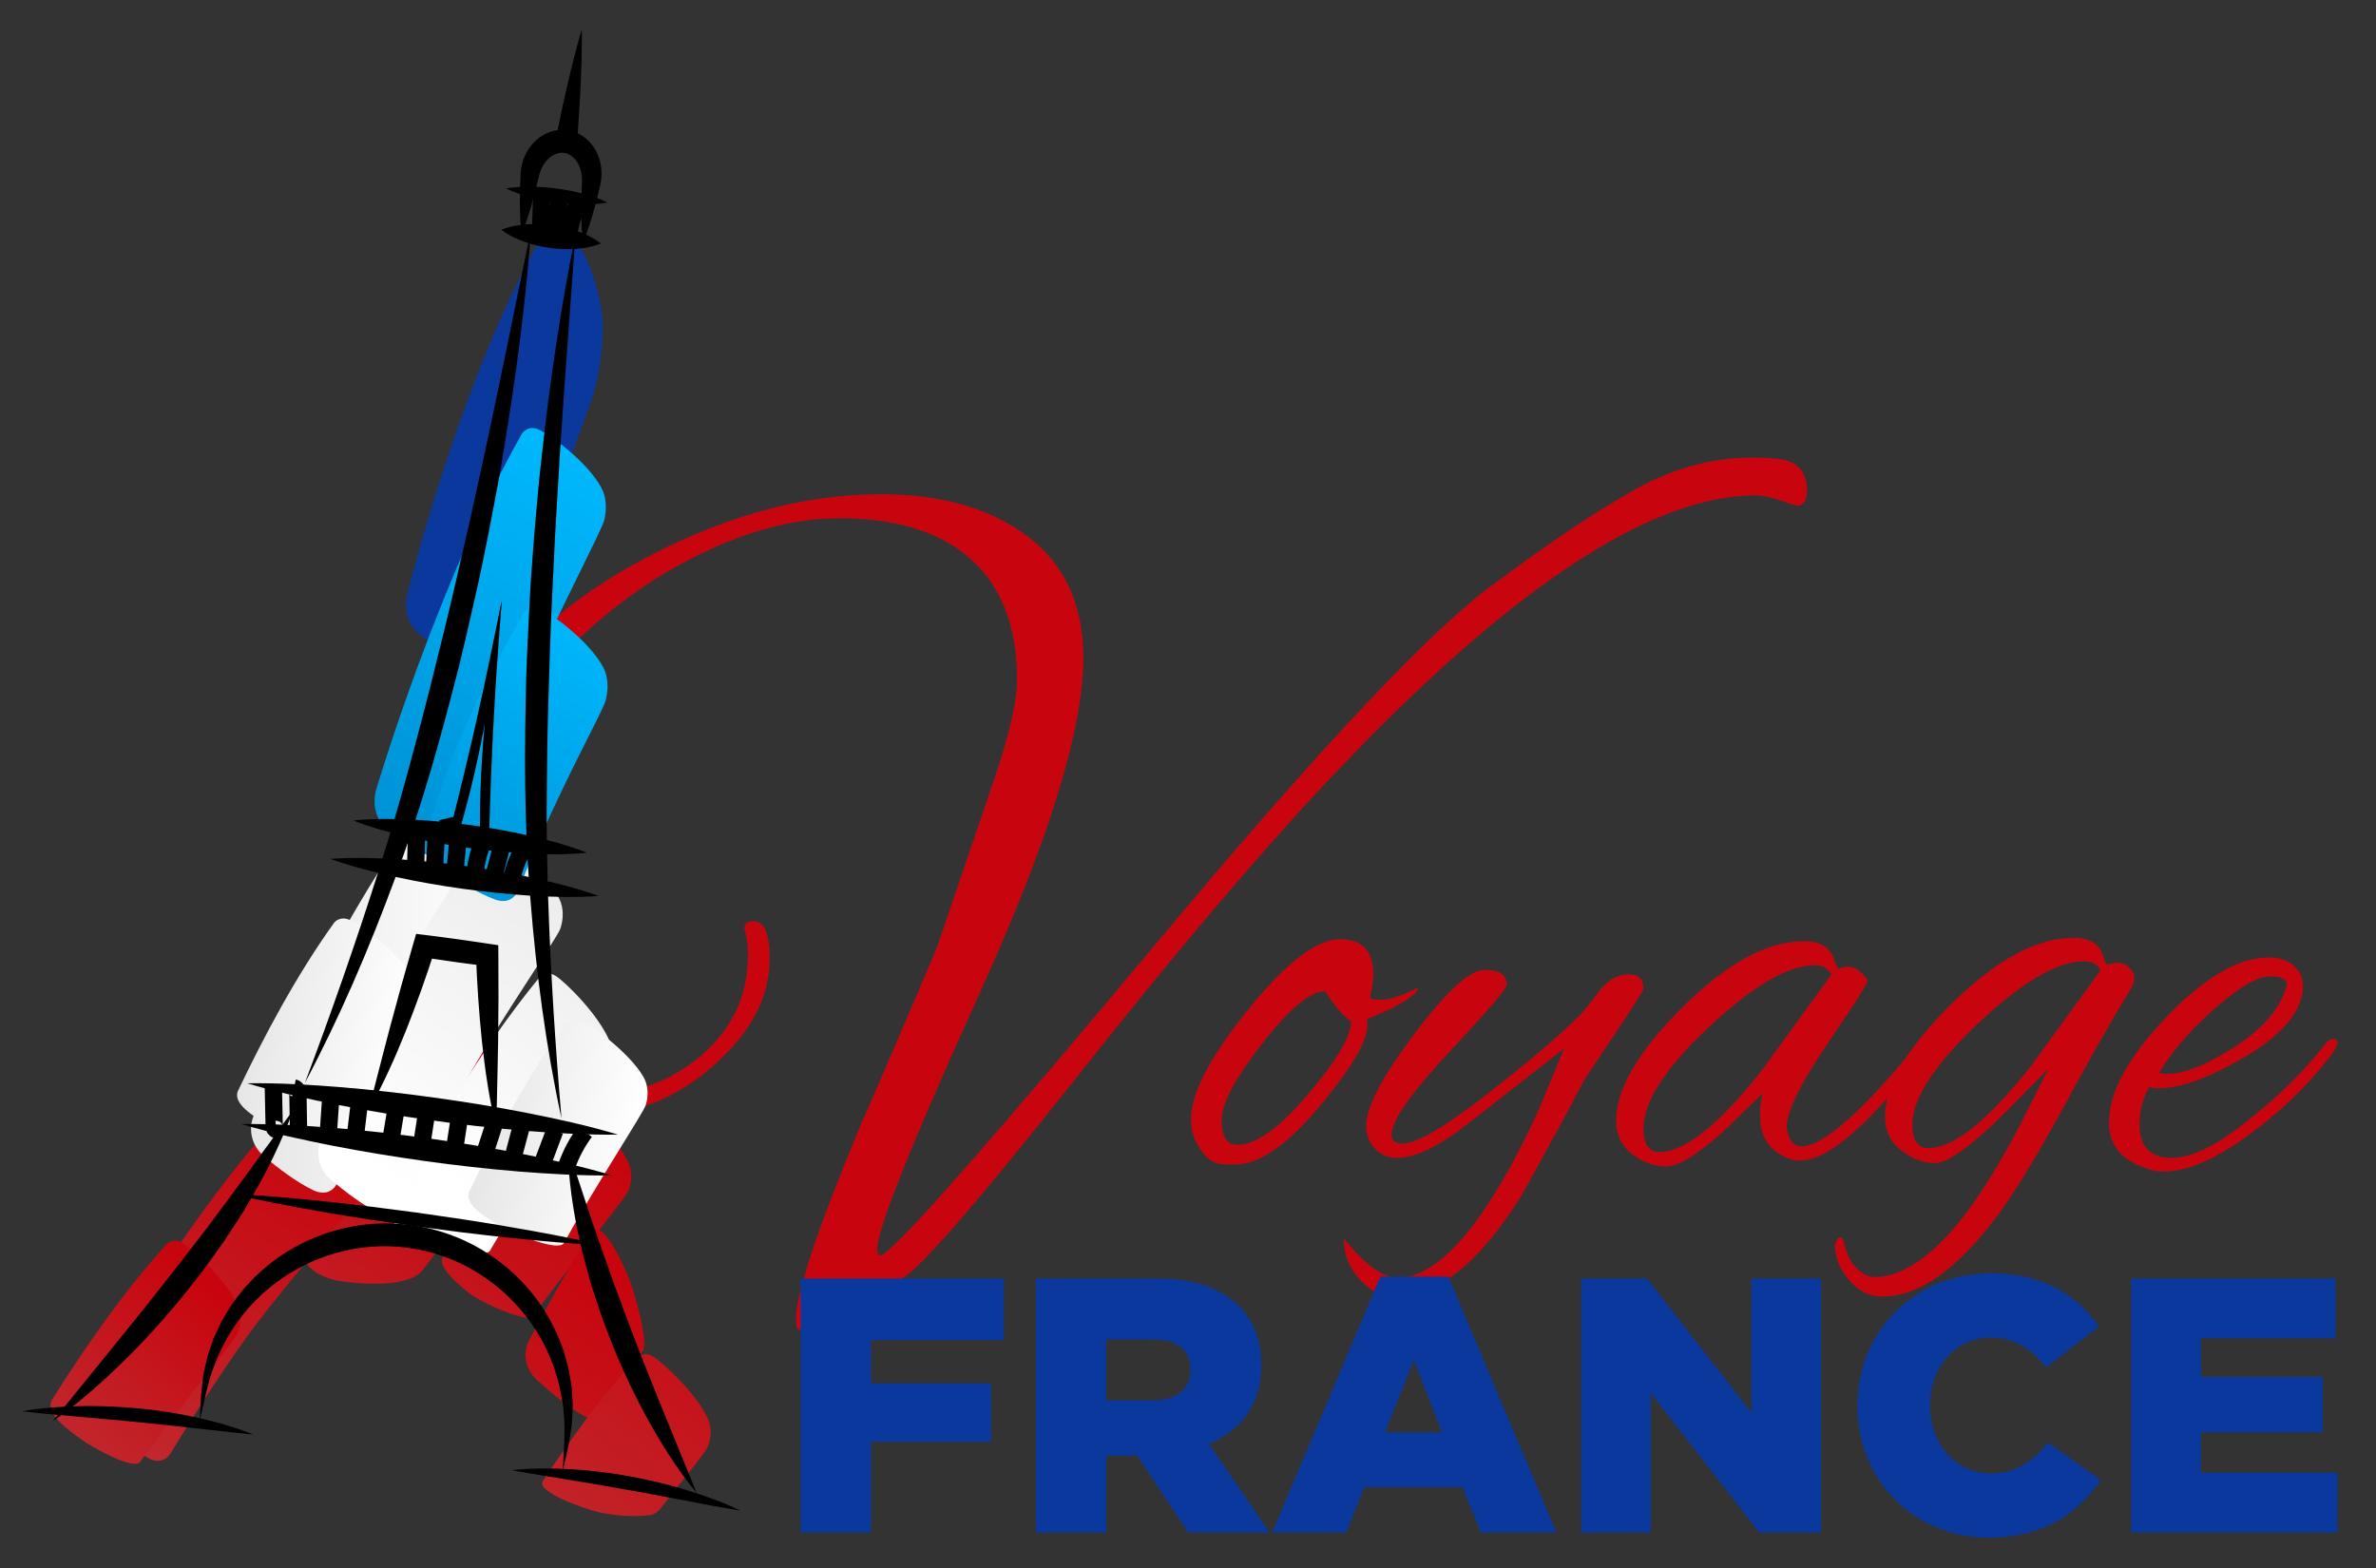<?xml version="1.0" encoding="utf-8"?>
<!-- Generator: Adobe Illustrator 16.0.0, SVG Export Plug-In . SVG Version: 6.00 Build 0)  -->
<!DOCTYPE svg PUBLIC "-//W3C//DTD SVG 1.1//EN" "http://www.w3.org/Graphics/SVG/1.1/DTD/svg11.dtd">
<svg version="1.1" id="Calque_1" xmlns="http://www.w3.org/2000/svg" xmlns:xlink="http://www.w3.org/1999/xlink" x="0px" y="0px"
	 width="137.5px" height="90.75px" viewBox="0 0 137.5 90.75" enable-background="new 0 0 137.5 90.75" xml:space="preserve">
<rect x="0" y="0" width="137.5" height="90.75" fill="#333333" stroke="none"/>
<g>
	<g>
		<g>
			<path fill="#C8050E" d="M79.135,59.329c0,0.881-0.841,2.351-2.524,4.408c-1.984,2.437-3.68,3.655-5.086,3.655H70.92
				c-0.653,0-1.167-0.342-1.543-1.018c-0.302-0.476-0.452-1.005-0.452-1.582c0-1.508,1.098-3.622,3.296-6.349
				c2.197-2.724,3.975-4.087,5.332-4.087c1.28,0,1.92,0.679,1.92,2.035c0,0.349-0.062,0.803-0.188,1.355
				C79.31,57.823,79.548,57.86,80,57.86c0.454,0,1.143-0.238,2.071-0.717c-0.024,0.428-1.015,1.045-2.975,1.848
				C79.122,59.092,79.135,59.204,79.135,59.329z M76.686,57.371c-0.854,0-2.066,1.006-3.634,3.015
				c-1.571,2.008-2.355,3.489-2.355,4.446c0,0.952,0.3,1.43,0.903,1.43c1.08,0,2.45-0.979,4.106-2.94
				c1.658-1.957,2.488-3.364,2.488-4.216C77.791,58.879,77.29,58.301,76.686,57.371z"/>
			<path fill="#C8050E" d="M77.777,71.688c1.205,1.507,2.248,2.26,3.129,2.26c1.43,0,2.974-1.145,4.633-3.426
				c1.206-1.686,2.386-3.808,3.541-6.37l1.432-3.466l-5.54,4.33c-1.707,1.336-3.075,2-4.106,2c-0.553,0-0.992-0.189-1.318-0.566
				c-0.327-0.373-0.49-0.801-0.49-1.281c0-1.078,0.93-2.855,2.789-5.329c1.859-2.475,3.216-3.711,4.068-3.711
				c0.855,0,1.282,0.287,1.282,0.864c0,0.229-1.111,1.525-3.334,3.902c-2.222,2.373-3.334,3.975-3.334,4.8
				c0,0.327,0.214,0.494,0.641,0.494c0.804,0,2.417-0.943,4.841-2.828c2.423-1.883,4.25-3.44,5.481-4.672
				c0.276-0.325,0.666-0.814,1.168-1.467c0.475-0.554,1.003-0.829,1.582-0.829c0.577,0,0.865,0.275,0.865,0.829
				c0,0.098-0.563,0.99-1.693,2.676c-1.129,1.682-1.721,2.573-1.771,2.673c-0.779,1.508-1.972,3.704-3.579,6.593
				c-2.436,3.92-4.873,5.876-7.309,5.876c-0.804,0-1.506-0.346-2.109-1.036S77.752,72.54,77.777,71.688z"/>
			<path fill="#C8050E" d="M106.373,56.052l0.526-0.112c0.278,0,0.541,0.112,0.791,0.341c0.25,0.226,0.378,0.399,0.378,0.526
				c0,0.126-0.779,1.337-2.336,3.636c-1.557,2.297-2.337,3.898-2.337,4.803c0,0.075,0.014,0.151,0.038,0.226
				c0.125,0.578,0.401,0.868,0.83,0.868c1.304,0,3.689-2.164,7.157-6.479c0.076-0.102,0.163-0.152,0.264-0.152
				c0.1,0,0.149,0.093,0.149,0.282s-0.113,0.433-0.337,0.733c-3.216,4.293-5.666,6.444-7.348,6.444c-0.227,0-0.44-0.037-0.642-0.116
				c-1.104-0.424-1.655-1.255-1.655-2.484c0-0.426,0.048-0.853,0.149-1.281l-2.335,2.261c-1.483,1.309-2.556,1.96-3.222,1.96
				c-0.667,0-1.3-0.213-1.902-0.64c-0.679-0.503-1.019-1.172-1.019-1.997c0-1.832,1.282-4.024,3.844-6.576
				c2.562-2.55,4.909-3.823,7.044-3.823c0.828,0,1.382,0.288,1.657,0.868c0.074,0.199,0.139,0.371,0.189,0.506
				C106.308,55.984,106.348,56.052,106.373,56.052z M95.106,65.32c0,0.905,0.313,1.355,0.942,1.355c1.458,0,3.441-1.592,5.953-4.784
				l3.992-5.499c-0.199-0.354-0.526-0.529-0.978-0.529c-1.532,0-3.567,1.188-6.104,3.562C96.376,61.796,95.106,63.762,95.106,65.32z
				"/>
			<path fill="#C8050E" d="M121.932,55.827l0.526-0.113c0.328,0,0.586,0.102,0.773,0.299c0.188,0.203,0.282,0.359,0.282,0.474
				s-0.015,0.235-0.037,0.376c-0.025,0.137-0.39,0.772-1.092,1.903c-0.882,1.531-1.609,2.825-2.187,3.878
				c-2.034,3.796-3.592,6.394-4.671,7.8c-2.313,3.065-4.509,4.596-6.592,4.596c-0.73,0-1.364-0.308-1.904-0.923
				c-0.541-0.614-0.822-1.297-0.848-2.051c0.076-0.305,0.188-0.455,0.34-0.455c0.075,0,0.136,0.088,0.188,0.268
				c0.126,0.65,0.364,1.153,0.716,1.505c0.352,0.35,0.703,0.527,1.053,0.527c1.433,0,2.965-0.944,4.599-2.826
				c1.078-1.256,2.272-3.091,3.579-5.5l1.884-3.729l-2.825,2.861c-1.809,1.733-3.046,2.601-3.712,2.601s-1.3-0.228-1.903-0.68
				c-0.676-0.5-1.017-1.166-1.017-1.994c0-1.835,1.289-4.021,3.861-6.556c2.574-2.535,4.916-3.807,7.027-3.807
				c0.853,0,1.405,0.279,1.656,0.83c0.076,0.202,0.137,0.37,0.188,0.509C121.869,55.759,121.906,55.827,121.932,55.827z
				 M110.666,65.095c0,0.901,0.314,1.354,0.942,1.354c1.457,0,3.442-1.595,5.952-4.785l3.995-5.502
				c-0.152-0.347-0.467-0.525-0.943-0.525c-1.557,0-3.604,1.2-6.142,3.599C111.935,61.634,110.666,63.587,110.666,65.095z"/>
			<path fill="#C8050E" d="M125.208,67.807c-0.275,0-0.525-0.038-0.754-0.112c-1.606-0.454-2.41-1.355-2.41-2.713
				c0-1.757,1.104-3.793,3.316-6.103c2.21-2.313,4.193-3.468,5.95-3.468c0.578,0,1.049,0.158,1.414,0.471
				c0.362,0.314,0.547,0.697,0.547,1.15c0,1.406-1.062,2.748-3.185,4.029c-2.124,1.28-3.85,1.924-5.181,1.924
				c-0.201,0-0.376-0.027-0.527-0.078c-0.377,0.68-0.565,1.396-0.565,2.148c0,1.308,0.623,1.96,1.866,1.96s2.856-0.842,4.841-2.525
				c1.532-1.228,2.838-2.533,3.92-3.916c0.224-0.301,0.42-0.452,0.582-0.452c0.161,0,0.245,0.074,0.245,0.224
				c0,0.152-0.101,0.365-0.302,0.64c-1.357,1.787-2.988,3.37-4.896,4.748C128.159,67.116,126.538,67.807,125.208,67.807z
				 M132.328,56.955c0-0.299-0.319-0.449-0.959-0.449c-0.643,0-1.553,0.486-2.731,1.468c-1.582,1.307-2.813,2.675-3.691,4.104
				c0.149,0.053,0.313,0.077,0.488,0.077c0.954,0,2.229-0.509,3.823-1.525c1.595-1.018,2.593-2.13,2.994-3.335
				C132.302,57.171,132.328,57.058,132.328,56.955z"/>
		</g>
	</g>
	<g>
		<path fill="#C8050E" d="M43.613,53.318c0.618,0,0.928,0.729,0.928,2.187c0,2.209-1.093,4.273-3.28,6.194
			c-2.187,1.922-4.694,2.884-7.521,2.884c-1.812,0-3.556-0.442-5.234-1.326c-3.578-1.943-5.367-5.322-5.367-10.137
			c0-3.401,0.928-6.736,2.783-10.006c2.562-4.461,6.239-7.995,11.032-10.602c4.793-2.605,9.464-3.909,14.014-3.909
			c3.313,0,6.029,0.729,8.149,2.187c2.386,1.634,3.578,4.064,3.578,7.289c0,4.107-1.988,10.546-5.963,19.314
			c-3.975,8.769-5.963,13.728-5.963,14.875c0,0.353,0.11,0.464,0.332,0.332c1.148-0.751,6.416-6.748,15.802-17.99
			c9.386-11.241,15.913-18.188,19.58-20.838c3.269-2.429,5.996-4.251,8.183-5.466c2.187-1.215,4.429-1.822,6.725-1.822
			c0.618,0,1.082,0.023,1.392,0.066c1.193,0.089,1.789,0.707,1.789,1.855c0,0.575-0.198,0.861-0.596,0.861
			c-0.045,0-0.354-0.099-0.928-0.298c-0.575-0.199-1.06-0.298-1.458-0.298c-6.185,0-14.511,5.588-24.979,16.764
			c-3.932,4.196-8.713,9.851-14.345,16.963c-5.632,7.111-8.957,10.953-9.972,11.528c-3.578,2.032-5.588,3.048-6.029,3.048
			c-0.133,0-0.199-0.222-0.199-0.663c0-1.457,1.236-5.168,3.711-11.131c1.015-2.296,2.495-5.741,4.439-10.336l3.048-8.946
			c1.06-3.002,1.59-5.188,1.59-6.559c0-3.048-0.884-5.367-2.651-6.957s-4.306-2.386-7.62-2.386c-3.313,0-6.869,1.171-10.667,3.512
			c-4.108,2.65-7.179,5.92-9.21,9.807c-2.032,3.887-3.047,7.179-3.047,9.873c0,2.693,0.551,4.814,1.656,6.36
			c1.811,2.518,4.218,3.776,7.222,3.776c2.296,0,4.329-0.762,6.096-2.286c1.766-1.524,2.65-3.456,2.65-5.797
			c0-0.486-0.056-0.928-0.166-1.326C43.005,53.517,43.171,53.318,43.613,53.318z"/>
	</g>
</g>
<g>
	<polygon fill="#0A389C" points="46.331,73.992 58.096,73.992 58.096,77.563 50.404,77.563 50.404,80.063 57.36,80.063 
		57.36,83.445 50.404,83.445 50.404,88.699 46.331,88.699 	"/>
	<path fill="#0A389C" d="M59.944,73.992h6.955c2.249,0,3.803,0.588,4.791,1.593c0.862,0.842,1.301,1.979,1.301,3.429v0.042
		c0,2.247-1.196,3.739-3.023,4.516l3.508,5.128H68.77l-2.963-4.455h-0.042h-1.744v4.455h-4.077V73.992z M66.71,81.051
		c1.387,0,2.185-0.673,2.185-1.748v-0.037c0-1.157-0.84-1.746-2.205-1.746h-2.669v3.531H66.71z"/>
	<path fill="#0A389C" d="M79.883,73.885h3.93l6.259,14.814h-4.37l-1.071-2.627h-5.674l-1.05,2.627h-4.288L79.883,73.885z
		 M83.456,82.898l-1.639-4.182l-1.661,4.182H83.456z"/>
	<polygon fill="#0A389C" points="91.502,73.992 95.306,73.992 101.354,81.763 101.354,73.992 105.389,73.992 105.389,88.699 
		101.817,88.699 95.535,80.631 95.535,88.699 91.502,88.699 	"/>
	<path fill="#0A389C" d="M107.49,81.385v-0.042c0-4.283,3.299-7.648,7.754-7.648c3.004,0,4.935,1.263,6.238,3.069l-3.069,2.373
		c-0.838-1.049-1.804-1.721-3.212-1.721c-2.06,0-3.51,1.746-3.51,3.887v0.04c0,2.206,1.45,3.93,3.51,3.93
		c1.534,0,2.437-0.715,3.318-1.786l3.067,2.185c-1.387,1.916-3.254,3.323-6.512,3.323C110.874,88.994,107.49,85.778,107.49,81.385"
		/>
	<polygon fill="#0A389C" points="123.332,73.992 135.16,73.992 135.16,77.458 127.366,77.458 127.366,79.685 134.425,79.685 
		134.425,82.898 127.366,82.898 127.366,85.231 135.264,85.231 135.264,88.699 123.332,88.699 	"/>
</g>
<path fill="#E6E6E6" d="M127.061-736.719c11.781,1.964,54.545,14.4,59.344,32.727c3.801,14.506,9.928,30.234,19.455,38.438h229.488
	l20.291-41.71l15.709-1.31l4.582-15.054c0,0-5.236-39.927,15.055-54.981c0,0-63.49-17.673-67.418-20.945
	c-3.928-3.273-28.801-18.328-32.727-27.491c-7.855,3.273-42.545-11.127-61.527-39.273c-6.545,3.273-26.836,10.473-26.836,10.473
	s4.643,36.678-37.277,48.775c-1.371,8.485-6.578,23.879-32.104,13.406c-5.891-3.927-9.164-13.091-9.164-13.091l-23.127-3.272
	l11.346,46.472h-28.145c0,0-17.02-19.636-28.799-15.054c-11.783,4.581-35.346,11.782-35.346,11.782S115.279-738.682,127.061-736.719
	"/>
<g>
	<g>
		
			<linearGradient id="SVGID_1_" gradientUnits="userSpaceOnUse" x1="115.902" y1="484.014" x2="103.707" y2="505.944" gradientTransform="matrix(0.991 0.137 -0.137 0.991 -14.029 -429.352)">
			<stop  offset="0" style="stop-color:#C8050E"/>
			<stop  offset="1" style="stop-color:#C1272D"/>
		</linearGradient>
		<path fill="url(#SVGID_1_)" d="M30.927,76.061c2.084-2.871,5.208-6.633,5.411-7.095c0.203-0.465,0.289-1.07,0.042-1.635
			c-0.654-1.49-2.624-3.29-3.183-3.631c-0.561-0.337-0.927,0.037-0.927,0.037c-2.517,2.76-4.851,6.146-6.667,9.054
			c-0.276,0.559,1.049,1.699,1.758,2.204c0,0,1.378,0.872,2.873,1.228C30.719,76.348,30.807,76.229,30.927,76.061z"/>
		
			<linearGradient id="SVGID_2_" gradientUnits="userSpaceOnUse" x1="108.051" y1="483.774" x2="99.382" y2="501.647" gradientTransform="matrix(0.991 0.137 -0.137 0.991 -14.029 -429.352)">
			<stop  offset="0" style="stop-color:#C8050E"/>
			<stop  offset="1" style="stop-color:#C1272D"/>
		</linearGradient>
		<path fill="url(#SVGID_2_)" d="M24.449,73.518c1.813-2.372,3.734-4.69,3.891-5.049c0.203-0.463,0.289-1.069,0.042-1.635
			c-0.653-1.49-2.622-3.29-3.184-3.629c-0.559-0.34-0.924,0.036-0.924,0.036c-2.985,3.271-5.306,6.71-6.835,9.229
			c0.037,0.225,0.126,0.442,0.279,0.645c0.562,0.741,1.587,1.029,2.455,1.091C20.173,74.206,23.54,74.673,24.449,73.518z"/>
		
			<linearGradient id="SVGID_3_" gradientUnits="userSpaceOnUse" x1="100.48" y1="485.467" x2="91.456" y2="504.942" gradientTransform="matrix(0.991 0.137 -0.137 0.991 -14.029 -429.352)">
			<stop  offset="0" style="stop-color:#C8050E"/>
			<stop  offset="1" style="stop-color:#C1272D"/>
		</linearGradient>
		<path fill="url(#SVGID_3_)" d="M5.562,79.658c0,0,5.449-9.738,11.577-16.086c0,0,0.396-0.383,0.934-0.005
			c0.536,0.378,2.385,2.355,2.932,3.954c0.206,0.608,0.075,1.244-0.163,1.727c-0.236,0.485-3.676,4.322-5.951,7.309
			c-2.275,2.988-5.064,7.633-5.064,7.633s-0.476,0.715-1.377,0.125c-0.902-0.587-1.86-1.525-2.54-2.259
			C5.229,81.322,5.175,80.381,5.562,79.658z"/>
		
			<linearGradient id="SVGID_4_" gradientUnits="userSpaceOnUse" x1="-17.179" y1="15.634" x2="-3.21" y2="15.634" gradientTransform="matrix(1 0.012 -0.012 1 31.992 42.495)">
			<stop  offset="0" style="stop-color:#E6E6E6"/>
			<stop  offset="1" style="stop-color:#FFFFFF"/>
		</linearGradient>
		<path fill="url(#SVGID_4_)" d="M14.663,64.613c0,0,4.192-10.341,9.481-17.406c0,0,0.344-0.428,0.924-0.119
			c0.581,0.311,2.661,2.038,3.403,3.559c0.28,0.577,0.228,1.225,0.054,1.734c-0.174,0.51-3.108,4.745-4.994,7.994
			c-1.884,3.246-4.075,8.198-4.075,8.198s-0.381,0.773-1.351,0.302c-0.968-0.474-2.036-1.282-2.8-1.928
			C14.541,66.308,14.369,65.378,14.663,64.613z"/>
		
			<linearGradient id="SVGID_5_" gradientUnits="userSpaceOnUse" x1="193.619" y1="691.418" x2="183.153" y2="712.15" gradientTransform="matrix(0.98 0.197 -0.197 0.98 -12.703 -665.323)">
			<stop  offset="0" style="stop-color:#E6E6E6"/>
			<stop  offset="1" style="stop-color:#FFFFFF"/>
		</linearGradient>
		<path fill="url(#SVGID_5_)" d="M35.32,60.355c-0.641-1.611-2.604-3.519-3.162-3.872c-0.561-0.351-0.931,0.072-0.931,0.072
			c-3.525,4.278-6.718,9.85-8.662,13.521c-0.054,0.125-0.014,0.261,0.044,0.401c0.227,0.559,0.792,0.705,1.295,0.922
			c0.827,0.358,1.756,0.661,2.627,0.88c0.649,0.16,1.667,0.35,1.81,0.125c0.467-0.805,0.946-1.598,1.404-2.302
			c2.096-3.241,5.305-7.438,5.514-7.954C35.468,61.631,35.561,60.967,35.32,60.355z"/>
		
			<linearGradient id="SVGID_6_" gradientUnits="userSpaceOnUse" x1="114.284" y1="463.378" x2="102.063" y2="486.575" gradientTransform="matrix(0.991 0.137 -0.137 0.991 -14.029 -429.352)">
			<stop  offset="0" style="stop-color:#E6E6E6"/>
			<stop  offset="1" style="stop-color:#FFFFFF"/>
		</linearGradient>
		<path fill="url(#SVGID_6_)" d="M18.56,65.987c0,0,4.192-10.341,9.482-17.402c0,0,0.344-0.435,0.924-0.124
			c0.58,0.311,2.66,2.042,3.402,3.562c0.281,0.577,0.229,1.225,0.056,1.732c-0.175,0.509-3.11,4.745-4.996,7.994
			c-1.884,3.245-4.073,8.202-4.073,8.202s-0.383,0.77-1.352,0.297c-0.969-0.47-2.035-1.282-2.801-1.924
			C18.438,67.682,18.266,66.757,18.56,65.987z"/>
		
			<linearGradient id="SVGID_7_" gradientUnits="userSpaceOnUse" x1="275.409" y1="979.857" x2="270.409" y2="990.65" gradientTransform="matrix(0.963 0.271 -0.271 0.963 12.518 -943.693)">
			<stop  offset="0" style="stop-color:#C8050E"/>
			<stop  offset="1" style="stop-color:#C1272D"/>
		</linearGradient>
		<path fill="url(#SVGID_7_)" d="M13.774,75.584c-0.653-1.49-2.625-3.293-3.184-3.631c-0.56-0.337-0.927,0.038-0.927,0.038
			c-2.517,2.759-4.852,6.145-6.669,9.054c-0.407,0.77,1.012,1.763,1.723,2.27c0.71,0.51,3.024,1.786,3.388,1.296
			c0.057-0.08,0.109-0.146,0.215-0.296c2.056-2.896,5.208-6.632,5.411-7.095C13.933,76.755,14.019,76.15,13.774,75.584z"/>
		
			<linearGradient id="SVGID_8_" gradientUnits="userSpaceOnUse" x1="112.623" y1="556.633" x2="121.96" y2="556.633" gradientTransform="matrix(0.987 0.158 -0.158 0.987 -8.887 -508.475)">
			<stop  offset="0" style="stop-color:#E6E6E6"/>
			<stop  offset="1" style="stop-color:#FFFFFF"/>
		</linearGradient>
		<path fill="url(#SVGID_8_)" d="M23.84,56.49c-0.82-1.404-2.985-2.968-3.58-3.239c-0.596-0.272-0.915,0.142-0.915,0.142
			c-2.183,3.03-4.112,6.665-5.582,9.764c-0.317,0.813,1.208,1.634,1.972,2.058c0.764,0.422,3.211,1.424,3.515,0.894
			c0.049-0.081,0.09-0.154,0.181-0.317c1.708-3.112,4.408-7.188,4.555-7.671C24.134,57.635,24.149,57.021,23.84,56.49z"/>
		
			<linearGradient id="SVGID_9_" gradientUnits="userSpaceOnUse" x1="126.764" y1="560.271" x2="136.1" y2="560.271" gradientTransform="matrix(0.987 0.158 -0.158 0.987 -8.887 -508.475)">
			<stop  offset="0" style="stop-color:#E6E6E6"/>
			<stop  offset="1" style="stop-color:#FFFFFF"/>
		</linearGradient>
		<path fill="url(#SVGID_9_)" d="M37.229,62.314c-0.821-1.405-2.986-2.968-3.581-3.239c-0.596-0.271-0.916,0.145-0.916,0.145
			c-2.181,3.03-4.11,6.663-5.582,9.763c-0.314,0.813,1.209,1.633,1.972,2.058c0.765,0.423,3.211,1.424,3.514,0.896
			c0.05-0.085,0.093-0.156,0.182-0.316c1.709-3.114,4.41-7.193,4.556-7.676C37.522,63.46,37.539,62.847,37.229,62.314z"/>
		
			<linearGradient id="SVGID_10_" gradientUnits="userSpaceOnUse" x1="118.89" y1="491.908" x2="108.614" y2="511.068" gradientTransform="matrix(0.991 0.137 -0.137 0.991 -14.029 -429.352)">
			<stop  offset="0" style="stop-color:#C8050E"/>
			<stop  offset="1" style="stop-color:#C1272D"/>
		</linearGradient>
		<path fill="url(#SVGID_10_)" d="M36.663,74.75c-0.356-1.188-1.771-4.313-2.441-3.479c-2.212,3.558-3.635,6.369-3.635,6.369
			c-0.334,0.693-0.216,1.579,0.511,2.246c0.724,0.668,1.739,1.521,2.675,2.047c0.938,0.523,1.36-0.171,1.36-0.171
			s0.903-1.646,2.072-3.59C37.468,77.695,37,75.884,36.663,74.75z"/>
		
			<linearGradient id="SVGID_11_" gradientUnits="userSpaceOnUse" x1="127.307" y1="489.539" x2="116.655" y2="508.434" gradientTransform="matrix(0.991 0.137 -0.137 0.991 -14.029 -429.352)">
			<stop  offset="0" style="stop-color:#C8050E"/>
			<stop  offset="1" style="stop-color:#C1272D"/>
		</linearGradient>
		<path fill="url(#SVGID_11_)" d="M40.978,82.147c-0.651-1.492-2.623-3.291-3.182-3.633c-0.561-0.335-0.927,0.039-0.927,0.039
			c-1.993,2.186-3.871,4.766-5.471,7.187c-0.302,0.644,2.43,1.57,3.075,1.737c0.967,0.245,2.078,0.315,2.984,0.235
			c0.322-0.037,0.525-0.138,0.711-0.333c1.41-1.798,2.643-3.314,2.768-3.599C41.137,83.319,41.225,82.715,40.978,82.147z"/>
		<path fill="#0A389C" d="M34.886,19.124c0.033-1.275-0.422-2.989-0.959-4.169c-0.461-1.009-1.249-1.752-2.372-1.572
			c-0.084,0.078-0.129,0.148-0.129,0.148c-4.877,8.579-7.838,20.8-7.838,20.8c-0.247,0.889-0.012,1.879,0.804,2.467
			c0.817,0.587,1.949,1.313,2.958,1.68c1.01,0.367,1.346-0.539,1.346-0.539s1.883-5.782,3.571-9.64
			c0.739-1.682,1.376-3.546,1.963-5.141C34.703,21.757,34.86,20.209,34.886,19.124z"/>
		
			<linearGradient id="SVGID_12_" gradientUnits="userSpaceOnUse" x1="110.427" y1="443.712" x2="98.966" y2="476.716" gradientTransform="matrix(0.991 0.137 -0.137 0.991 -14.029 -429.352)">
			<stop  offset="0" style="stop-color:#00BAFF"/>
			<stop  offset="1" style="stop-color:#0082C6"/>
		</linearGradient>
		<path fill="url(#SVGID_12_)" d="M21.769,45.697c0,0,3.552-12.002,8.428-20.582c0,0,0.318-0.525,0.927-0.276
			c0.606,0.248,2.822,1.826,3.672,3.379c0.321,0.589,0.313,1.31,0.169,1.896c-0.142,0.586-2.826,5.695-4.515,9.553
			c-1.689,3.86-3.573,9.64-3.573,9.64s-0.334,0.908-1.345,0.539c-1.011-0.367-2.142-1.091-2.958-1.679
			C21.758,47.578,21.523,46.586,21.769,45.697z"/>
		
			<linearGradient id="SVGID_13_" gradientUnits="userSpaceOnUse" x1="111.754" y1="453.242" x2="102.513" y2="479.105" gradientTransform="matrix(0.991 0.137 -0.137 0.991 -14.029 -429.352)">
			<stop  offset="0" style="stop-color:#00BAFF"/>
			<stop  offset="1" style="stop-color:#0082C6"/>
		</linearGradient>
		<path fill="url(#SVGID_13_)" d="M24.888,47.915c0,0,0.53-3.848,5.407-12.426c0,0,0.319-0.527,0.925-0.279
			c0.608,0.25,2.824,1.827,3.674,3.381c0.321,0.591,0.313,1.31,0.17,1.896c-0.143,0.585-1.359,2.687-3.133,6.508
			c-1.144,2.471-1.934,4.529-1.934,4.529s-0.335,0.906-1.346,0.536c-1.009-0.366-2.142-1.093-2.958-1.679
			C24.878,49.795,24.644,48.804,24.888,47.915z"/>
	</g>
	<g>
		<g>
			<path d="M13.971,65.058c1.827-0.025,3.634,0.085,5.438,0.228c1.802,0.148,3.595,0.351,5.385,0.6
				c1.789,0.245,3.571,0.538,5.346,0.882c1.775,0.354,3.544,0.738,5.295,1.261c-1.826,0.023-3.634-0.085-5.437-0.228
				c-1.802-0.15-3.598-0.352-5.387-0.601c-1.787-0.25-3.571-0.54-5.346-0.886C17.492,65.965,15.723,65.58,13.971,65.058z"/>
		</g>
	</g>
	<g>
		<g>
			<path d="M13.413,69.099c1.811,0.085,3.611,0.248,5.409,0.437c0.899,0.085,1.794,0.204,2.691,0.307l2.687,0.348l2.68,0.393
				c0.893,0.146,1.786,0.274,2.675,0.438c1.781,0.303,3.558,0.635,5.324,1.047c-1.812-0.08-3.613-0.242-5.41-0.434
				c-0.898-0.087-1.794-0.203-2.693-0.305l-2.685-0.352l-2.681-0.392c-0.892-0.145-1.785-0.275-2.674-0.435
				C16.955,69.845,15.178,69.509,13.413,69.099z"/>
		</g>
	</g>
	<g>
		<g>
			<path d="M14.298,62.696c1.825-0.024,3.634,0.083,5.436,0.226c1.803,0.151,3.598,0.353,5.386,0.602
				c1.79,0.247,3.572,0.536,5.348,0.883c1.774,0.35,3.544,0.734,5.294,1.259c-1.827,0.026-3.634-0.084-5.438-0.225
				c-1.802-0.15-3.596-0.354-5.386-0.604c-1.788-0.246-3.57-0.539-5.346-0.882C17.817,63.599,16.049,63.217,14.298,62.696z"/>
		</g>
	</g>
	<g>
		<g>
			<path d="M19.122,49.709c1.331-0.095,2.645-0.054,3.952,0.021c1.306,0.084,2.607,0.218,3.899,0.395
				c1.293,0.179,2.582,0.403,3.861,0.679c1.278,0.279,2.552,0.599,3.808,1.051c-1.332,0.098-2.644,0.06-3.951-0.017
				c-1.307-0.085-2.606-0.217-3.9-0.397c-1.292-0.179-2.581-0.403-3.859-0.68C21.652,50.48,20.378,50.161,19.122,49.709z"/>
		</g>
	</g>
	<g>
		<g>
			<path d="M20.443,47.487c1.165-0.12,2.312-0.102,3.453-0.049c1.141,0.06,2.275,0.17,3.402,0.326
				c1.129,0.156,2.25,0.355,3.364,0.606c1.114,0.257,2.222,0.557,3.312,0.983c-1.166,0.121-2.313,0.104-3.454,0.049
				c-1.142-0.058-2.276-0.168-3.403-0.326c-1.128-0.155-2.248-0.357-3.363-0.611C22.642,48.209,21.533,47.915,20.443,47.487z"/>
		</g>
	</g>
	<g>
		<g>
			<path d="M3.05,82.257l3.602-4.434c1.197-1.468,2.373-2.945,3.533-4.436c0.589-0.737,1.147-1.497,1.729-2.237l0.847-1.137
				c0.288-0.375,0.571-0.751,0.844-1.139l0.847-1.143l0.826-1.157l0.426-0.573c0.137-0.194,0.268-0.391,0.409-0.585
				c0.277-0.387,0.556-0.776,0.854-1.157c-0.671,1.799-1.504,3.545-2.49,5.189l-0.363,0.622l-0.389,0.608
				c-0.259,0.403-0.522,0.806-0.789,1.204c-0.555,0.785-1.11,1.571-1.706,2.319c-1.183,1.515-2.449,2.961-3.808,4.315
				C6.062,79.868,4.632,81.157,3.05,82.257z"/>
		</g>
	</g>
	<g>
		<g>
			<path d="M40.313,86.4c-1.153-1.394-2.102-2.931-2.966-4.51c-0.855-1.583-1.6-3.227-2.235-4.913
				c-0.328-0.84-0.6-1.702-0.878-2.557c-0.121-0.435-0.247-0.864-0.36-1.303c-0.059-0.218-0.123-0.433-0.174-0.65l-0.147-0.662
				c-0.407-1.753-0.644-3.552-0.711-5.351c0.615,1.7,1.114,3.398,1.716,5.068c0.272,0.841,0.592,1.667,0.874,2.503l0.46,1.239
				c0.143,0.418,0.306,0.829,0.462,1.243c0.622,1.653,1.27,3.297,1.938,4.936L40.313,86.4z"/>
		</g>
	</g>
	<g>
		<g>
			<path d="M17.64,62.683c1.511-4.013,2.924-8.046,4.216-12.108c0.161-0.508,0.319-1.017,0.472-1.528l0.467-1.525
				c0.305-1.018,0.587-2.048,0.868-3.075c0.563-2.055,1.1-4.117,1.606-6.19c0.519-2.069,1.018-4.143,1.485-6.225
				c0.247-1.038,0.479-2.08,0.708-3.122l0.683-3.128c0.896-4.178,1.73-8.368,2.599-12.568c-0.321,4.277-0.873,8.532-1.581,12.763
				l-0.265,1.586l-0.297,1.58c-0.197,1.055-0.401,2.109-0.619,3.159c-0.21,1.051-0.451,2.097-0.688,3.144
				c-0.233,1.047-0.488,2.09-0.737,3.134c-0.533,2.078-1.079,4.153-1.688,6.215c-0.616,2.053-1.282,4.109-2.035,6.117
				C21.346,54.938,19.653,58.891,17.64,62.683z"/>
		</g>
	</g>
	<g>
		<g>
			<path d="M32.494,64.733c-0.91-4.19-1.465-8.458-1.803-12.737c-0.181-2.137-0.264-4.295-0.298-6.442
				c-0.028-2.147,0.01-4.294,0.061-6.44c0.044-1.072,0.079-2.144,0.14-3.216c0.055-1.071,0.108-2.142,0.191-3.21
				c0.073-1.071,0.165-2.139,0.26-3.208l0.143-1.602l0.176-1.599c0.467-4.263,1.089-8.509,1.942-12.711
				c-0.305,4.276-0.638,8.538-0.91,12.8l-0.191,3.197c-0.065,1.065-0.124,2.132-0.165,3.197c-0.117,2.131-0.199,4.263-0.261,6.396
				c-0.075,2.131-0.119,4.264-0.133,6.396c-0.01,1.065-0.018,2.13,0,3.192l0.036,1.598c0.007,0.531,0.022,1.063,0.038,1.601
				C31.863,56.201,32.127,60.462,32.494,64.733z"/>
		</g>
	</g>
	<g>
		<g>
			<path d="M33.67,1.687c0.006,0.607,0.002,1.212-0.016,1.818c-0.015,0.603-0.04,1.207-0.071,1.809
				c-0.027,0.603-0.074,1.203-0.11,1.804c-0.017,0.3-0.028,0.602-0.09,0.896c-0.031,0.148-0.073,0.293-0.126,0.438
				c-0.088,0.138,0.048,0.308-0.574,0.375c-0.581-0.232-0.402-0.36-0.45-0.519c-0.014-0.153-0.014-0.303-0.003-0.454
				c0.021-0.301,0.091-0.594,0.156-0.889c0.13-0.588,0.247-1.178,0.385-1.767c0.132-0.587,0.271-1.174,0.421-1.76
				C33.337,2.854,33.498,2.269,33.67,1.687z"/>
		</g>
	</g>
	<g>
		<g>
			<path d="M29.015,13.297c0.518-0.206,1.017-0.281,1.512-0.316c0.493-0.031,0.979-0.009,1.46,0.057
				c0.48,0.065,0.953,0.177,1.42,0.339c0.467,0.167,0.926,0.375,1.368,0.716c-0.518,0.207-1.017,0.283-1.512,0.317
				c-0.492,0.029-0.979,0.009-1.458-0.059c-0.481-0.068-0.955-0.179-1.421-0.342C29.918,13.844,29.458,13.636,29.015,13.297z"/>
		</g>
	</g>
	<g>
		<g>
			<path d="M29.292,10.908c0.512-0.095,1.012-0.113,1.509-0.106c0.497,0.01,0.989,0.05,1.479,0.118
				c0.488,0.067,0.974,0.162,1.454,0.288c0.48,0.127,0.958,0.281,1.423,0.512c-0.512,0.097-1.013,0.115-1.51,0.108
				c-0.497-0.01-0.989-0.05-1.477-0.119c-0.49-0.068-0.974-0.162-1.455-0.287C30.235,11.292,29.757,11.139,29.292,10.908z"/>
		</g>
	</g>
	<g>
		<g>
			<path d="M28.733,65.224c-0.235-0.808-0.388-1.635-0.516-2.463c-0.136-0.825-0.232-1.657-0.327-2.487
				c-0.174-1.665-0.284-3.327-0.345-4.996l0.558,0.628c-1.215-0.146-2.428-0.317-3.64-0.501l0.71-0.456
				c-0.51,1.595-1.069,3.163-1.687,4.716c-0.314,0.774-0.634,1.548-0.989,2.306c-0.35,0.762-0.723,1.518-1.168,2.23
				c0.225-0.808,0.427-1.613,0.636-2.421c0.201-0.807,0.421-1.607,0.627-2.41c0.427-1.607,0.875-3.208,1.338-4.797l0.153-0.523
				l0.558,0.067c1.216,0.15,2.43,0.32,3.64,0.504l0.555,0.084l0.004,0.548c0.015,1.656,0.01,3.317-0.013,4.978
				c-0.021,0.831-0.025,1.662-0.05,2.493C28.761,63.556,28.736,64.384,28.733,65.224z"/>
		</g>
	</g>
	<g>
		<g>
			<path d="M30.182,13.561c-0.121-1.13-0.112-2.243-0.062-3.351l0.011-0.208l0.027-0.25c0.028-0.166,0.068-0.33,0.122-0.493
				c0.108-0.323,0.281-0.631,0.512-0.905s0.53-0.502,0.882-0.657c0.35-0.153,0.759-0.216,1.152-0.165
				c0.394,0.058,0.768,0.229,1.064,0.469c0.296,0.246,0.521,0.547,0.671,0.874c0.147,0.326,0.231,0.668,0.246,1.01
				c0.01,0.172,0.002,0.34-0.014,0.509l-0.042,0.247l-0.046,0.203c-0.251,1.079-0.544,2.153-0.97,3.209
				c-0.123-1.132-0.114-2.244-0.063-3.352l0.01-0.205l-0.002-0.166c-0.006-0.109-0.016-0.215-0.036-0.319
				c-0.043-0.207-0.109-0.402-0.208-0.571c-0.199-0.341-0.491-0.55-0.792-0.591c-0.303-0.044-0.641,0.08-0.925,0.353
				c-0.14,0.136-0.257,0.306-0.355,0.493c-0.048,0.096-0.084,0.197-0.123,0.298l-0.046,0.158l-0.045,0.202
				C30.897,11.43,30.605,12.504,30.182,13.561z"/>
		</g>
	</g>
	<path fill="none" stroke="#000000" stroke-miterlimit="10" d="M17.016,62.964c0.182,0.038,0.224,0.277,0.227,0.462
		c0.013,0.771,0.025,1.538,0.038,2.309"/>
	<path fill="none" stroke="#000000" stroke-miterlimit="10" d="M19.135,63.597c-0.043,0.632-0.085,1.262-0.128,1.899"/>
	<path fill="none" stroke="#000000" stroke-miterlimit="10" d="M20.792,63.874c-0.072,0.595-0.145,1.191-0.216,1.79"/>
	<path fill="none" stroke="#000000" stroke-miterlimit="10" d="M22.946,64.029c-0.092,0.545-0.184,1.091-0.274,1.637"/>
	<path fill="none" stroke="#000000" stroke-miterlimit="10" d="M24.708,64.273c-0.088,0.577-0.176,1.153-0.265,1.731"/>
	<path fill="none" stroke="#000000" stroke-miterlimit="10" d="M26.608,64.535c-0.087,0.576-0.177,1.155-0.265,1.732"/>
	<path fill="none" stroke="#000000" stroke-miterlimit="10" d="M28.664,64.866c-0.2,0.61-0.397,1.22-0.595,1.831"/>
	<path fill="none" stroke="#000000" stroke-miterlimit="10" d="M30.222,64.991c-0.176,0.658-0.351,1.313-0.526,1.973"/>
	<path fill="none" stroke="#000000" stroke-miterlimit="10" d="M32.108,65.433c-0.223,0.594-0.446,1.185-0.669,1.775"/>
	<path fill="none" stroke="#000000" stroke-miterlimit="10" d="M33.851,65.5c-0.441,0.593-0.792,1.249-1.04,1.944"/>
	<path fill="none" stroke="#000000" stroke-miterlimit="10" d="M15.818,62.894c0.016,0.766,0.034,1.526,0.049,2.289
		c0.003,0.08,0.037,0.191,0.122,0.182"/>
	<path fill="none" stroke="#000000" stroke-miterlimit="10" d="M24.104,48.387c-0.019,0.623-0.037,1.248-0.056,1.865"/>
	<path fill="none" stroke="#000000" stroke-miterlimit="10" d="M25.229,48.647c-0.03,0.574-0.059,1.146-0.09,1.72"/>
	<path fill="none" stroke="#000000" stroke-miterlimit="10" d="M26.475,48.878c-0.053,0.552-0.103,1.101-0.154,1.649"/>
	<path fill="none" stroke="#000000" stroke-miterlimit="10" d="M27.812,49.065c-0.19,0.56-0.308,1.149-0.346,1.739"/>
	<path fill="none" stroke="#000000" stroke-miterlimit="10" d="M29.025,48.988c-0.16,0.619-0.319,1.239-0.479,1.861
		c0.025,0.011,0.051,0.021,0.076,0.034"/>
	<path fill="none" stroke="#000000" stroke-miterlimit="10" d="M30.276,49.167c-0.331,0.542-0.56,1.146-0.668,1.773"/>
	<g>
		<g>
			<path d="M27.781,48.181c-0.021-1.132,0.012-2.251,0.064-3.375c0.053-1.121,0.141-2.243,0.237-3.362
				c0.116-1.117,0.234-2.234,0.393-3.347c0.078-0.556,0.166-1.11,0.254-1.664c0.096-0.553,0.196-1.106,0.305-1.658
				c-0.077,1.122-0.174,2.238-0.246,3.355c-0.078,1.117-0.152,2.234-0.205,3.352c-0.072,1.115-0.112,2.233-0.16,3.352
				c-0.045,1.114-0.082,2.236-0.112,3.348H27.781z"/>
		</g>
	</g>
	<g>
		<g>
			<path d="M26.093,47.872c0.272-1.078,0.541-2.164,0.8-3.251c0.257-1.089,0.523-2.176,0.756-3.269
				c0.253-1.091,0.482-2.186,0.71-3.282c0.235-1.095,0.444-2.196,0.675-3.295c-0.045,0.561-0.098,1.12-0.156,1.678
				c-0.066,0.557-0.131,1.115-0.208,1.671c-0.148,1.114-0.337,2.221-0.53,3.329c-0.211,1.103-0.43,2.205-0.683,3.299
				c-0.254,1.096-0.527,2.183-0.855,3.267L26.093,47.872z"/>
		</g>
	</g>
	<path fill="none" stroke="#000000" stroke-miterlimit="10" d="M25.529,47.957c0.294-0.07,0.588-0.141,0.883-0.209"/>
	<g>
		<g>
			<path d="M32.568,85.119l0.058-1.144c0.031-0.384,0.036-0.762,0.039-1.136c0.02-0.374-0.019-0.748-0.046-1.117
				c-0.011-0.372-0.105-0.735-0.164-1.099c-0.274-1.452-0.862-2.824-1.693-4.011c-0.836-1.185-1.896-2.196-3.114-2.946
				c-1.217-0.754-2.585-1.25-4.001-1.444c-1.416-0.197-2.869-0.09-4.242,0.307c-1.377,0.39-2.67,1.079-3.796,1.989
				c-1.121,0.919-2.06,2.078-2.718,3.4c-0.153,0.333-0.343,0.657-0.455,1.012c-0.127,0.351-0.267,0.699-0.35,1.063
				c-0.099,0.362-0.196,0.727-0.269,1.104l-0.257,1.115c0.041-0.767,0.056-1.521,0.166-2.294c0.026-0.389,0.131-0.763,0.22-1.144
				c0.073-0.387,0.226-0.745,0.348-1.122c0.058-0.19,0.142-0.367,0.229-0.543l0.252-0.535c0.178-0.35,0.399-0.683,0.598-1.023
				c0.232-0.321,0.469-0.643,0.724-0.948l0.404-0.44c0.136-0.142,0.27-0.292,0.423-0.421c1.159-1.097,2.581-1.928,4.116-2.419
				c1.536-0.494,3.188-0.636,4.789-0.417c1.601,0.226,3.152,0.808,4.496,1.703c1.343,0.89,2.486,2.073,3.304,3.443
				c0.114,0.163,0.201,0.346,0.292,0.521l0.271,0.532c0.162,0.362,0.302,0.737,0.438,1.108c0.1,0.384,0.223,0.76,0.297,1.148
				l0.1,0.583c0.036,0.192,0.069,0.386,0.072,0.583c0.015,0.392,0.067,0.783,0.031,1.174c-0.02,0.393-0.02,0.78-0.099,1.16
				C32.925,83.64,32.737,84.37,32.568,85.119z"/>
		</g>
	</g>
	<path fill="none" stroke="#000000" stroke-miterlimit="10" d="M31.346,11.34c-0.022,0.677-0.043,1.353-0.063,2.029"/>
	<path fill="none" stroke="#000000" stroke-miterlimit="10" d="M32.362,11.642c-0.093,0.614-0.185,1.227-0.278,1.841"/>
	<path fill="none" stroke="#000000" stroke-miterlimit="10" d="M33.509,11.6c-0.285,0.612-0.487,1.262-0.602,1.926"/>
	<g>
		<g>
			<path d="M42.85,87.428c-1.122-0.175-2.222-0.394-3.321-0.604c-0.551-0.097-1.098-0.213-1.647-0.309
				c-0.549-0.103-1.096-0.21-1.646-0.302c-1.098-0.192-2.196-0.386-3.299-0.564c-1.104-0.181-2.211-0.352-3.327-0.561
				c1.129-0.121,2.265-0.123,3.395-0.057c1.131,0.065,2.258,0.198,3.371,0.401c0.557,0.107,1.112,0.217,1.662,0.346
				c0.55,0.142,1.1,0.274,1.638,0.445C40.759,86.55,41.825,86.937,42.85,87.428z"/>
		</g>
	</g>
	<g>
		<g>
			<path d="M1.272,81.678c1.121-0.193,2.25-0.278,3.381-0.296c0.565-0.017,1.13,0.003,1.698,0.017
				c0.566,0.026,1.128,0.071,1.693,0.116c1.127,0.107,2.249,0.286,3.354,0.529c1.105,0.241,2.198,0.553,3.252,0.978
				c-1.131-0.1-2.244-0.238-3.354-0.362c-1.11-0.129-2.22-0.241-3.329-0.352c-0.554-0.061-1.11-0.108-1.666-0.158
				c-0.555-0.058-1.111-0.092-1.669-0.148C3.518,81.904,2.399,81.813,1.272,81.678z"/>
		</g>
	</g>
</g>
<path fill="#E6E6E6" d="M-836.26-120.831c11.781,1.964,54.545,14.4,59.345,32.727c3.8,14.506,9.927,30.234,19.454,38.438h229.488
	l20.291-41.71l15.709-1.31l4.582-15.054c0,0-5.236-39.927,15.055-54.981c0,0-63.49-17.673-67.418-20.945
	c-3.928-3.273-28.801-18.328-32.727-27.491c-7.854,3.273-42.545-11.127-61.527-39.273c-6.545,3.273-26.836,10.473-26.836,10.473
	s4.644,36.678-37.277,48.775c-1.371,8.485-6.577,23.879-32.104,13.406c-5.891-3.927-9.164-13.091-9.164-13.091l-23.127-3.272
	l11.346,46.472h-28.145c0,0-17.019-19.636-28.799-15.054c-11.783,4.581-35.346,11.782-35.346,11.782
	S-848.041-122.794-836.26-120.831"/>
<path fill="#E4283D" d="M-730.814-4.211c0.531,7.969,0.886,15.051,0.886,21.603c0,15.582-1.948,26.028-7.083,26.028
	c-2.657,0-4.427-1.416-4.427-6.905c0-6.906,1.594-16.645,4.427-27.978c-1.594-18.06-4.427-41.433-7.26-63.212
	C-757.551,5.351-787.476,76-838.47,76c-33.466,0-49.401-22.487-49.401-45.859c0-25.145,18.414-51.172,53.65-51.172
	c14.695,0,36.652,9.561,37.007,33.819c0,0.885-0.708,1.24-1.239,1.24c-0.709,0-1.24-0.355-1.24-0.355
	c0-19.831-15.582-33.11-36.476-33.11c-27.622,0-42.141,23.728-42.141,47.1c0,22.487,13.457,44.62,41.61,44.62
	c49.754,0,78.617-77.555,90.834-137.934c-2.655-21.07-4.78-38.954-4.78-46.391c0-15.582,5.666-25.674,9.562-25.674
	c3.186,0,4.78,7.613,4.78,20.008c0,10.093-1.063,23.196-3.365,37.715c3.011,20.894,6.376,46.214,8.323,68.524
	c15.936-51.526,47.275-119.873,67.993-129.434c2.302-1.063,5.489-1.24,6.552-1.24c1.592,0,1.416,0.531,1.416,0.531
	c-17.884,23.196-34.882,96.501-34.882,162.192c0,83.575,30.985,114.738,60.202,114.738c26.205,0,51.172-25.143,51.172-60.025
	c0-24.966-11.688-37.537-24.967-37.537c-17.352,0-37.36,21.602-37.537,64.451h-0.708c-0.886,0-2.302-0.177-2.302-2.125
	c0-43.734,23.195-65.867,43.026-65.867c14.696,0,27.445,12.218,27.445,37.537c0,40.37-30.455,69.586-61.265,69.586
	c-31.873,0-64.453-31.34-64.453-113.675c0-58.786,14.875-125.54,32.05-162.192C-688.673-117.533-717.181-51.311-730.814-4.211
	 M-741.262-91.503c1.771-12.926,2.656-23.904,2.656-31.695c0-7.614-0.885-12.04-2.479-12.04c-2.302,0-4.072,5.312-4.072,13.988
	C-745.156-118.241-743.563-106.909-741.262-91.503 M-736.48,17.392c-1.594,7.791-2.479,14.519-2.479,19.3
	c0,1.24,0.176,1.948,0.707,1.948c1.594,0,2.303-4.073,2.303-10.624C-735.949,25.006-736.127,21.286-736.48,17.392"/>
<path fill="#E4283D" d="M-646.537-35.728c0.885-0.178,1.77-0.354,2.654-0.354c3.012,0,5.313,1.593,5.313,4.603
	c0,5.666-2.657,21.071-2.657,30.987c0,6.021,1.949,10.092,5.49,10.092c9.915,0,13.988-22.664,14.342-28.861h1.24
	c-0.886,9.739-4.605,32.227-17.354,32.227c-5.488,0-10.801-4.958-10.801-14.52c-3.011,8.322-7.613,14.52-13.635,14.52
	c-10.092,0-14.164-9.031-14.164-19.832c0-16.113,9.207-36.298,21.779-36.298C-650.609-43.165-647.954-40.155-646.537-35.728
	 M-648.131-9.7c0.354-5.312,1.062-10.447,1.238-15.228c-0.354-8.853-2.832-16.29-7.082-16.29c-8.5,0-13.457,19.477-13.457,34.351
	c0,9.208,1.947,16.645,6.197,16.645C-654.505,9.777-650.079,0.747-648.131-9.7"/>
<path fill="#E4283D" d="M-569.162-19.262h1.238c-0.885,9.739-4.603,32.227-17.352,32.227c-6.551,0-10.623-8.854-12.395-21.603
	c-2.479,11.509-7.969,21.603-15.581,21.603c-10.093,0-14.165-9.03-14.165-19.831c0-16.113,9.207-36.122,21.777-36.299
	c3.188,0,5.666,2.125,7.261,5.666c1.594-23.726,7.614-48.693,17.176-58.962c2.833-3.187,5.487-4.604,7.612-4.604
	c3.188,0,5.136,3.541,5.136,9.385c0,13.457-7.261,38.6-21.603,55.244c-0.707,7.082-1.062,14.165-1.062,20.363
	c0,14.873,2.125,25.674,7.614,25.674C-573.59,9.601-569.518-13.064-569.162-19.262 M-598.555-16.782
	c-0.178-2.833-0.178-6.021-0.178-9.207v-3.896c-0.885-6.552-3.01-11.333-6.551-11.333c-8.499,0-13.457,19.477-13.457,34.351
	c0,9.207,1.947,16.644,6.197,16.644C-604.221,9.777-599.617-3.68-598.555-16.782 M-589.879-38.738
	c12.395-15.936,18.77-40.371,18.77-52.588c0-4.427-1.063-6.906-2.656-6.906c-1.063,0-2.479,1.24-3.896,3.895
	C-582.619-84.953-587.577-61.226-589.879-38.738"/>
<path fill="#E4283D" d="M-532.512-19.262c-1.062,16.29-7.082,33.643-21.07,33.643c-13.812,0-19.653-10.623-20.186-22.665
	c-4.603-0.176-7.791-2.833-7.791-4.426c0-0.531,0.532-1.063,1.594-1.063c2.479,2.302,4.25,3.188,6.197,3.365
	c0.178-15.936,9.207-33.82,21.602-33.82c3.896,0,5.49,2.656,5.49,6.374c0,8.323-8.322,22.665-18.946,27.8
	c0.178,10.978,3.896,20.894,13.635,20.894c11.685,0,17.175-15.582,18.237-30.102H-532.512z M-565.622-12.002
	c9.915-4.781,16.29-18.415,16.29-25.674c0-2.833-1.063-4.604-3.01-4.604C-559.426-42.28-565.444-26.521-565.622-12.002"/>
<path fill="#E4283D" d="M-497.81-12.533c0,12.75,1.771,22.132,6.905,22.132c9.916,0,13.988-22.664,14.342-28.861h1.24
	c-0.886,9.739-4.604,32.227-17.353,32.227c-9.385,0-12.571-13.812-12.571-30.81c0-6.551,0.354-13.634,1.239-20.716
	c0.531-4.073,3.541-5.666,6.019-5.666c1.24,0,2.304,0.53,2.304,1.239C-496.925-32.541-497.81-21.741-497.81-12.533 M-490.728-74.683
	c0,3.542-2.124,7.614-6.197,7.614c-2.655,0-4.073-2.479-4.073-5.135c0-3.541,2.125-7.614,6.198-7.614
	C-491.967-79.818-490.728-77.339-490.728-74.683"/>
<path fill="#E4283D" d="M-472.846,7.83v2.656c-1.063,0.354-2.125,0.53-3.01,0.53c-2.479,0-4.428-1.239-4.428-3.718
	c0.885-10.27,1.771-20.363,1.771-30.456c0-7.082-0.531-14.165-1.416-21.07c1.238-0.531,2.479-0.709,3.541-0.709
	c3.01,0,5.313,1.594,5.313,4.604c0,5.135-1.418,19.831-1.771,29.57c2.656-7.791,6.729-32.757,19.478-32.757
	c6.728,0,8.675,4.781,8.675,10.27c0,12.748-4.072,26.913-4.072,35.235c0,4.781,1.24,7.615,5.313,7.615
	c9.916,0,13.988-22.666,14.342-28.863h1.24c-0.886,9.738-4.604,32.226-17.354,32.226c-5.488,0-10.801-4.958-10.801-14.343
	c0-8.676,2.834-25.674,2.834-34.35c0-3.718-1.063-5.312-2.834-5.312C-463.816-41.04-472.846-9.523-472.846,7.83"/>
<polygon fill="#4860A7" points="-826.432,-340.593 -783.046,-340.593 -783.046,-327.422 -811.403,-327.422 -811.403,-318.203 
	-785.758,-318.203 -785.758,-305.729 -811.403,-305.729 -811.403,-286.359 -826.432,-286.359 "/>
<path fill="#4860A7" d="M-776.229-340.593h25.645c8.289,0,14.023,2.169,17.664,5.888c3.176,3.1,4.803,7.283,4.803,12.629v0.155
	c0,8.29-4.416,13.791-11.155,16.657l12.938,18.904h-17.354l-10.925-16.426h-0.154h-6.432v16.426h-15.029V-340.593z
	 M-751.282-314.561c5.113,0,8.058-2.479,8.058-6.432v-0.153c0-4.263-3.101-6.431-8.135-6.431h-9.841v13.016H-751.282z"/>
<path fill="#4860A7" d="M-702.706-340.98h14.488l23.088,54.62h-16.115l-3.95-9.685h-20.919l-3.874,9.685h-15.806L-702.706-340.98z
	 M-689.535-307.743l-6.044-15.417l-6.119,15.417H-689.535z"/>
<polygon fill="#4860A7" points="-659.861,-340.593 -645.838,-340.593 -623.525,-311.927 -623.525,-340.593 -608.65,-340.593 
	-608.65,-286.359 -621.821,-286.359 -644.986,-316.111 -644.986,-286.359 -659.861,-286.359 "/>
<path fill="#4860A7" d="M-600.903-313.321v-0.155c0-15.805,12.162-28.201,28.588-28.201c11.079,0,18.206,4.649,23.01,11.313
	l-11.313,8.754c-3.098-3.873-6.662-6.354-11.853-6.354c-7.593,0-12.938,6.432-12.938,14.334v0.154
	c0,8.135,5.346,14.488,12.938,14.488c5.656,0,8.987-2.635,12.241-6.585l11.311,8.058c-5.113,7.049-12.008,12.24-24.017,12.24
	C-588.43-285.275-600.903-297.129-600.903-313.321"/>
</svg>
